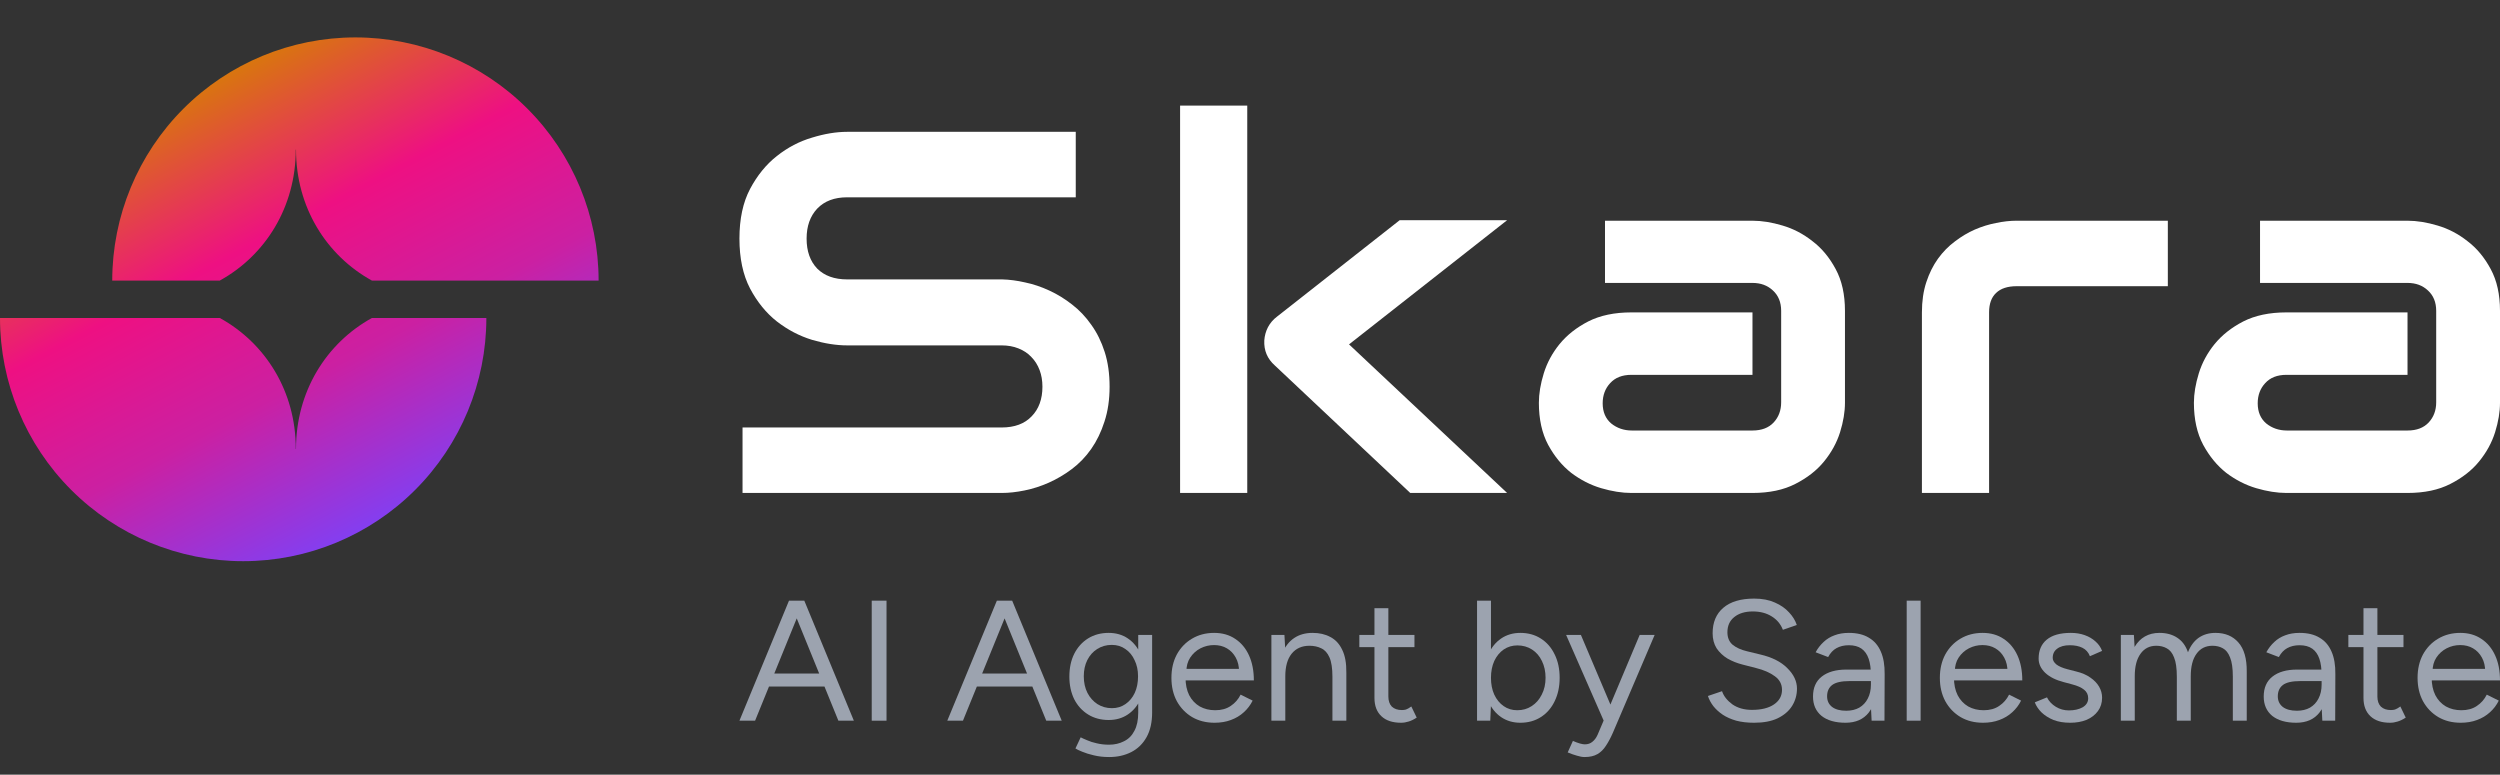 <svg width="142" height="44" viewBox="0 0 142 44" fill="none" xmlns="http://www.w3.org/2000/svg">
<rect x="0" y="0" width="142" height="44" fill="#333333" stroke="none"/>
<path d="M27.625 18.062C27.625 21.726 26.169 25.239 23.579 27.829C20.989 30.419 17.476 31.875 13.812 31.875C10.149 31.875 6.636 30.419 4.046 27.829C1.456 25.239 3.93369e-05 21.726 0 18.062H12.485C15.089 19.494 16.81 22.248 16.8 25.499H16.814C16.81 22.251 18.525 19.495 21.124 18.062H27.625ZM20.188 2.125C23.851 2.125 27.365 3.581 29.955 6.171C32.545 8.761 34.001 12.274 34.001 15.938H21.127C18.526 14.506 16.809 11.748 16.814 8.499H16.8C16.8 11.751 15.082 14.506 12.48 15.938H6.375C6.375 12.274 7.831 8.761 10.421 6.171C13.011 3.581 16.524 2.125 20.188 2.125Z" fill="url(#paint0_linear_23525_8271)"/>
<path d="M63.025 21.964C63.025 22.698 62.927 23.361 62.732 23.952C62.546 24.534 62.296 25.049 61.983 25.497C61.67 25.945 61.303 26.326 60.883 26.641C60.462 26.956 60.027 27.213 59.577 27.413C59.127 27.614 58.667 27.762 58.198 27.857C57.738 27.952 57.303 28 56.892 28H42.176V24.281H56.892C57.626 24.281 58.193 24.071 58.594 23.651C59.005 23.232 59.21 22.669 59.21 21.964C59.21 21.62 59.157 21.306 59.049 21.02C58.941 20.733 58.785 20.485 58.579 20.276C58.384 20.066 58.139 19.904 57.846 19.789C57.562 19.675 57.244 19.618 56.892 19.618H48.118C47.502 19.618 46.837 19.513 46.123 19.303C45.409 19.084 44.744 18.736 44.127 18.259C43.521 17.782 43.012 17.157 42.602 16.385C42.2 15.613 42 14.668 42 13.553C42 12.437 42.2 11.498 42.602 10.735C43.012 9.962 43.521 9.338 44.127 8.861C44.744 8.375 45.409 8.026 46.123 7.817C46.837 7.597 47.502 7.488 48.118 7.488H61.103V11.207H48.118C47.394 11.207 46.827 11.421 46.416 11.851C46.015 12.28 45.815 12.847 45.815 13.553C45.815 14.268 46.015 14.835 46.416 15.255C46.827 15.665 47.394 15.87 48.118 15.87H56.922C57.332 15.88 57.768 15.937 58.227 16.042C58.687 16.137 59.142 16.29 59.592 16.499C60.051 16.709 60.487 16.976 60.898 17.3C61.308 17.615 61.67 17.997 61.983 18.445C62.306 18.893 62.56 19.408 62.746 19.99C62.932 20.571 63.025 21.229 63.025 21.964Z" fill="white"/>
<path d="M85.604 28H80.102L72.414 20.762C71.984 20.381 71.783 19.904 71.812 19.332C71.832 19.065 71.9 18.817 72.018 18.588C72.145 18.349 72.316 18.149 72.531 17.987L79.501 12.508H85.604L76.625 19.561L85.604 28ZM70.844 28H67.029V6H70.844V28Z" fill="white"/>
<path d="M104.794 22.879C104.794 23.394 104.701 23.952 104.515 24.553C104.329 25.144 104.026 25.697 103.606 26.212C103.195 26.717 102.652 27.142 101.977 27.485C101.312 27.828 100.5 28 99.541 28H92.66C92.132 28 91.56 27.909 90.944 27.728C90.337 27.547 89.77 27.256 89.242 26.856C88.723 26.446 88.288 25.916 87.936 25.268C87.584 24.61 87.408 23.814 87.408 22.879C87.408 22.364 87.501 21.806 87.686 21.206C87.872 20.605 88.171 20.052 88.581 19.546C89.002 19.031 89.545 18.602 90.21 18.259C90.885 17.916 91.702 17.744 92.66 17.744H99.541V21.291H92.66C92.142 21.291 91.741 21.449 91.457 21.763C91.174 22.069 91.032 22.45 91.032 22.908C91.032 23.394 91.193 23.776 91.516 24.052C91.848 24.319 92.24 24.453 92.69 24.453H99.541C100.06 24.453 100.461 24.3 100.745 23.995C101.028 23.69 101.17 23.308 101.17 22.851V17.658C101.17 17.172 101.014 16.785 100.701 16.499C100.397 16.213 100.011 16.07 99.541 16.07H91.164V12.537H99.541C100.07 12.537 100.637 12.628 101.243 12.809C101.86 12.99 102.427 13.286 102.945 13.696C103.474 14.096 103.914 14.626 104.266 15.284C104.618 15.932 104.794 16.724 104.794 17.658V22.879Z" fill="white"/>
<path d="M123.133 16.256H114.55C114.031 16.256 113.64 16.385 113.376 16.642C113.112 16.89 112.98 17.258 112.98 17.744V28H109.165V17.744C109.165 17.105 109.248 16.533 109.415 16.027C109.581 15.522 109.801 15.079 110.075 14.697C110.358 14.306 110.681 13.977 111.043 13.71C111.405 13.434 111.782 13.209 112.173 13.038C112.574 12.866 112.975 12.742 113.376 12.666C113.787 12.58 114.168 12.537 114.52 12.537H123.133V16.256Z" fill="white"/>
<path d="M142 22.879C142 23.394 141.907 23.952 141.721 24.553C141.535 25.144 141.232 25.697 140.812 26.212C140.401 26.717 139.858 27.142 139.183 27.485C138.518 27.828 137.706 28 136.747 28H129.866C129.338 28 128.766 27.909 128.15 27.728C127.543 27.547 126.976 27.256 126.448 26.856C125.929 26.446 125.494 25.916 125.142 25.268C124.79 24.61 124.614 23.814 124.614 22.879C124.614 22.364 124.707 21.806 124.892 21.206C125.078 20.605 125.377 20.052 125.787 19.546C126.208 19.031 126.751 18.602 127.416 18.259C128.091 17.916 128.908 17.744 129.866 17.744H136.747V21.291H129.866C129.348 21.291 128.947 21.449 128.663 21.763C128.379 22.069 128.238 22.45 128.238 22.908C128.238 23.394 128.399 23.776 128.722 24.052C129.054 24.319 129.446 24.453 129.896 24.453H136.747C137.266 24.453 137.667 24.3 137.951 23.995C138.234 23.69 138.376 23.308 138.376 22.851V17.658C138.376 17.172 138.22 16.785 137.907 16.499C137.603 16.213 137.217 16.07 136.747 16.07H128.37V12.537H136.747C137.276 12.537 137.843 12.628 138.449 12.809C139.066 12.99 139.633 13.286 140.151 13.696C140.68 14.096 141.12 14.626 141.472 15.284C141.824 15.932 142 16.724 142 17.658V22.879Z" fill="white"/>
<path d="M47.62 40.935L44.845 34.117H45.684L48.499 40.935H47.62ZM42 40.935L44.815 34.117H45.664L42.889 40.935H42ZM43.333 38.997V38.257H47.176V38.997H43.333Z" fill="#9CA3AF"/>
<path d="M49.514 40.935V34.117H50.354V40.935H49.514Z" fill="#9CA3AF"/>
<path d="M59.427 40.935L56.651 34.117H57.491L60.306 40.935H59.427ZM53.806 40.935L56.622 34.117H57.471L54.696 40.935H53.806ZM55.14 38.997V38.257H58.982V38.997H55.14Z" fill="#9CA3AF"/>
<path d="M63.002 43C62.685 43 62.396 42.968 62.132 42.903C61.876 42.844 61.655 42.776 61.471 42.698C61.293 42.627 61.164 42.565 61.085 42.513L61.382 41.88C61.467 41.925 61.589 41.98 61.747 42.045C61.905 42.117 62.09 42.175 62.3 42.221C62.518 42.273 62.748 42.299 62.992 42.299C63.308 42.299 63.591 42.234 63.841 42.104C64.098 41.98 64.296 41.782 64.434 41.51C64.579 41.243 64.651 40.899 64.651 40.477V36.065H65.441V40.468C65.441 41.026 65.336 41.493 65.125 41.87C64.915 42.247 64.625 42.529 64.256 42.718C63.887 42.906 63.469 43 63.002 43ZM62.972 40.896C62.531 40.896 62.142 40.792 61.806 40.584C61.471 40.377 61.207 40.088 61.016 39.718C60.832 39.341 60.74 38.912 60.74 38.432C60.74 37.938 60.832 37.507 61.016 37.136C61.207 36.76 61.471 36.468 61.806 36.26C62.142 36.052 62.531 35.948 62.972 35.948C63.387 35.948 63.749 36.052 64.058 36.26C64.368 36.468 64.608 36.76 64.779 37.136C64.957 37.507 65.046 37.938 65.046 38.432C65.046 38.919 64.957 39.347 64.779 39.718C64.608 40.088 64.368 40.377 64.058 40.584C63.749 40.792 63.387 40.896 62.972 40.896ZM63.16 40.224C63.449 40.224 63.706 40.146 63.93 39.99C64.154 39.834 64.328 39.623 64.454 39.357C64.579 39.084 64.641 38.77 64.641 38.412C64.641 38.068 64.575 37.763 64.444 37.497C64.319 37.224 64.144 37.013 63.92 36.864C63.703 36.708 63.446 36.63 63.15 36.63C62.84 36.63 62.564 36.708 62.32 36.864C62.083 37.013 61.895 37.224 61.757 37.497C61.625 37.763 61.559 38.068 61.559 38.412C61.559 38.77 61.629 39.084 61.767 39.357C61.905 39.623 62.093 39.834 62.33 39.99C62.574 40.146 62.85 40.224 63.16 40.224Z" fill="#9CA3AF"/>
<path d="M68.986 41.052C68.506 41.052 68.081 40.945 67.712 40.73C67.344 40.51 67.054 40.208 66.843 39.825C66.639 39.442 66.537 39 66.537 38.5C66.537 38 66.639 37.558 66.843 37.175C67.054 36.792 67.34 36.493 67.702 36.279C68.071 36.058 68.493 35.948 68.967 35.948C69.428 35.948 69.826 36.062 70.162 36.289C70.498 36.51 70.758 36.821 70.942 37.224C71.126 37.627 71.219 38.101 71.219 38.646H67.139L67.337 38.48C67.337 38.87 67.406 39.205 67.544 39.484C67.689 39.763 67.89 39.977 68.147 40.127C68.404 40.27 68.697 40.341 69.026 40.341C69.375 40.341 69.668 40.26 69.905 40.097C70.149 39.935 70.336 39.721 70.468 39.455L71.15 39.795C71.024 40.049 70.856 40.27 70.646 40.458C70.442 40.646 70.198 40.792 69.915 40.896C69.638 41 69.329 41.052 68.986 41.052ZM67.386 38.149L67.179 37.993H70.587L70.379 38.159C70.379 37.847 70.317 37.578 70.191 37.351C70.066 37.123 69.898 36.948 69.688 36.825C69.477 36.701 69.233 36.64 68.957 36.64C68.687 36.64 68.43 36.701 68.186 36.825C67.949 36.948 67.755 37.123 67.604 37.351C67.459 37.571 67.386 37.838 67.386 38.149Z" fill="#9CA3AF"/>
<path d="M72.215 40.935V36.065H72.956L73.005 36.961V40.935H72.215ZM75.682 40.935V38.442H76.472V40.935H75.682ZM75.682 38.442C75.682 37.961 75.626 37.594 75.514 37.341C75.402 37.088 75.248 36.916 75.05 36.825C74.853 36.727 74.629 36.679 74.378 36.679C73.944 36.679 73.605 36.831 73.361 37.136C73.124 37.435 73.005 37.86 73.005 38.412H72.62C72.62 37.899 72.696 37.458 72.847 37.088C72.999 36.718 73.219 36.435 73.509 36.24C73.799 36.045 74.148 35.948 74.556 35.948C74.945 35.948 75.281 36.026 75.564 36.182C75.853 36.331 76.077 36.571 76.235 36.903C76.4 37.234 76.479 37.669 76.472 38.208V38.442H75.682Z" fill="#9CA3AF"/>
<path d="M79.58 41.052C79.099 41.052 78.727 40.929 78.464 40.682C78.201 40.435 78.069 40.088 78.069 39.64V34.545H78.859V39.562C78.859 39.808 78.925 40 79.056 40.136C79.195 40.266 79.386 40.331 79.629 40.331C79.708 40.331 79.784 40.321 79.857 40.302C79.936 40.276 80.038 40.218 80.163 40.127L80.469 40.76C80.298 40.87 80.143 40.945 80.005 40.984C79.867 41.029 79.725 41.052 79.58 41.052ZM77.21 36.757V36.065H80.341V36.757H77.21Z" fill="#9CA3AF"/>
<path d="M83.896 40.935V34.117H84.687V40.029L84.647 40.935H83.896ZM86.356 41.052C85.941 41.052 85.576 40.945 85.26 40.73C84.95 40.516 84.71 40.218 84.538 39.834C84.367 39.445 84.282 39 84.282 38.5C84.282 37.993 84.367 37.549 84.538 37.166C84.71 36.782 84.95 36.484 85.26 36.27C85.576 36.055 85.941 35.948 86.356 35.948C86.797 35.948 87.186 36.055 87.521 36.27C87.857 36.484 88.117 36.782 88.302 37.166C88.493 37.549 88.588 37.993 88.588 38.5C88.588 39 88.493 39.445 88.302 39.834C88.117 40.218 87.857 40.516 87.521 40.73C87.186 40.945 86.797 41.052 86.356 41.052ZM86.178 40.341C86.488 40.341 86.761 40.263 86.998 40.107C87.242 39.951 87.433 39.734 87.571 39.455C87.716 39.175 87.788 38.857 87.788 38.5C87.788 38.143 87.719 37.825 87.581 37.545C87.449 37.266 87.261 37.049 87.018 36.893C86.774 36.737 86.498 36.659 86.188 36.659C85.898 36.659 85.638 36.737 85.408 36.893C85.184 37.049 85.006 37.266 84.874 37.545C84.749 37.825 84.687 38.143 84.687 38.5C84.687 38.857 84.749 39.175 84.874 39.455C85.006 39.734 85.184 39.951 85.408 40.107C85.632 40.263 85.888 40.341 86.178 40.341Z" fill="#9CA3AF"/>
<path d="M90.003 43C89.878 43 89.733 42.974 89.568 42.922C89.404 42.877 89.229 42.815 89.045 42.737L89.341 42.084C89.493 42.149 89.624 42.198 89.736 42.23C89.855 42.263 89.947 42.279 90.013 42.279C90.191 42.279 90.336 42.23 90.448 42.133C90.566 42.042 90.665 41.909 90.744 41.734L91.307 40.409L93.134 36.065H93.984L91.613 41.617C91.488 41.903 91.356 42.149 91.218 42.357C91.086 42.565 90.925 42.724 90.734 42.834C90.543 42.945 90.299 43 90.003 43ZM91.09 40.935L88.956 36.065H89.796L91.633 40.399L91.87 40.935H91.09Z" fill="#9CA3AF"/>
<path d="M99.638 41.052C99.256 41.052 98.917 41.013 98.62 40.935C98.324 40.851 98.067 40.737 97.85 40.594C97.633 40.445 97.455 40.282 97.317 40.107C97.178 39.925 97.076 39.734 97.01 39.532L97.811 39.26C97.909 39.545 98.107 39.795 98.403 40.01C98.706 40.218 99.075 40.321 99.509 40.321C100.043 40.321 100.461 40.218 100.764 40.01C101.067 39.802 101.218 39.526 101.218 39.182C101.218 38.864 101.083 38.607 100.813 38.412C100.543 38.211 100.188 38.055 99.746 37.945L98.986 37.75C98.676 37.672 98.39 37.558 98.126 37.409C97.87 37.253 97.662 37.058 97.504 36.825C97.353 36.584 97.277 36.299 97.277 35.968C97.277 35.351 97.478 34.87 97.88 34.526C98.288 34.175 98.874 34 99.638 34C100.092 34 100.484 34.075 100.813 34.224C101.142 34.367 101.409 34.552 101.613 34.779C101.824 35 101.972 35.24 102.058 35.5L101.268 35.773C101.142 35.448 100.932 35.195 100.635 35.013C100.339 34.825 99.98 34.73 99.559 34.73C99.118 34.73 98.765 34.838 98.502 35.052C98.245 35.26 98.117 35.545 98.117 35.909C98.117 36.221 98.219 36.461 98.423 36.63C98.627 36.792 98.894 36.912 99.223 36.99L99.984 37.175C100.655 37.331 101.169 37.591 101.524 37.955C101.887 38.312 102.068 38.698 102.068 39.114C102.068 39.471 101.975 39.799 101.791 40.097C101.607 40.39 101.333 40.623 100.971 40.799C100.616 40.968 100.171 41.052 99.638 41.052Z" fill="#9CA3AF"/>
<path d="M106.308 40.935L106.268 40.136V38.364C106.268 37.98 106.225 37.666 106.14 37.419C106.054 37.166 105.919 36.974 105.735 36.844C105.55 36.714 105.31 36.649 105.014 36.649C104.744 36.649 104.51 36.705 104.312 36.815C104.121 36.919 103.963 37.088 103.838 37.321L103.127 37.049C103.252 36.821 103.404 36.627 103.581 36.464C103.759 36.295 103.967 36.169 104.204 36.084C104.441 35.993 104.711 35.948 105.014 35.948C105.475 35.948 105.853 36.039 106.15 36.221C106.452 36.396 106.68 36.659 106.831 37.01C106.982 37.354 107.055 37.782 107.048 38.295L107.038 40.935H106.308ZM104.826 41.052C104.246 41.052 103.792 40.922 103.463 40.662C103.14 40.396 102.979 40.029 102.979 39.562C102.979 39.068 103.143 38.692 103.473 38.432C103.809 38.166 104.276 38.032 104.875 38.032H106.288V38.685H105.053C104.592 38.685 104.263 38.76 104.065 38.909C103.874 39.058 103.779 39.273 103.779 39.552C103.779 39.805 103.874 40.007 104.065 40.156C104.256 40.299 104.523 40.37 104.865 40.37C105.149 40.37 105.396 40.312 105.606 40.195C105.817 40.071 105.978 39.899 106.09 39.679C106.209 39.451 106.268 39.185 106.268 38.88H106.604C106.604 39.542 106.452 40.071 106.15 40.468C105.847 40.857 105.405 41.052 104.826 41.052Z" fill="#9CA3AF"/>
<path d="M108.3 40.935V34.117H109.091V40.935H108.3Z" fill="#9CA3AF"/>
<path d="M112.634 41.052C112.153 41.052 111.728 40.945 111.36 40.73C110.991 40.51 110.701 40.208 110.491 39.825C110.286 39.442 110.184 39 110.184 38.5C110.184 38 110.286 37.558 110.491 37.175C110.701 36.792 110.988 36.493 111.35 36.279C111.719 36.058 112.14 35.948 112.614 35.948C113.075 35.948 113.473 36.062 113.809 36.289C114.145 36.51 114.405 36.821 114.59 37.224C114.774 37.627 114.866 38.101 114.866 38.646H110.787L110.984 38.48C110.984 38.87 111.054 39.205 111.192 39.484C111.337 39.763 111.538 39.977 111.794 40.127C112.051 40.27 112.344 40.341 112.673 40.341C113.022 40.341 113.315 40.26 113.553 40.097C113.796 39.935 113.984 39.721 114.116 39.455L114.797 39.795C114.672 40.049 114.504 40.27 114.293 40.458C114.089 40.646 113.846 40.792 113.562 40.896C113.286 41 112.976 41.052 112.634 41.052ZM111.034 38.149L110.826 37.993H114.234L114.027 38.159C114.027 37.847 113.964 37.578 113.839 37.351C113.714 37.123 113.546 36.948 113.335 36.825C113.124 36.701 112.881 36.64 112.604 36.64C112.334 36.64 112.077 36.701 111.834 36.825C111.597 36.948 111.403 37.123 111.251 37.351C111.106 37.571 111.034 37.838 111.034 38.149Z" fill="#9CA3AF"/>
<path d="M117.591 41.052C117.229 41.052 116.913 41 116.643 40.896C116.373 40.786 116.146 40.643 115.962 40.468C115.784 40.292 115.655 40.101 115.576 39.893L116.268 39.61C116.38 39.831 116.548 40.01 116.772 40.146C116.995 40.282 117.242 40.351 117.512 40.351C117.822 40.351 118.082 40.292 118.293 40.175C118.503 40.052 118.609 39.88 118.609 39.659C118.609 39.458 118.53 39.295 118.372 39.172C118.22 39.049 117.993 38.948 117.69 38.87L117.216 38.743C116.768 38.627 116.419 38.451 116.169 38.218C115.919 37.977 115.794 37.708 115.794 37.409C115.794 36.948 115.945 36.591 116.248 36.338C116.558 36.078 117.015 35.948 117.621 35.948C117.911 35.948 118.174 35.99 118.411 36.075C118.648 36.159 118.852 36.279 119.024 36.435C119.195 36.584 119.32 36.763 119.399 36.971L118.707 37.273C118.622 37.052 118.48 36.893 118.283 36.795C118.085 36.698 117.845 36.649 117.562 36.649C117.259 36.649 117.022 36.714 116.851 36.844C116.679 36.968 116.594 37.143 116.594 37.37C116.594 37.5 116.663 37.623 116.801 37.74C116.946 37.851 117.157 37.942 117.433 38.013L117.927 38.14C118.25 38.218 118.52 38.334 118.737 38.49C118.954 38.64 119.119 38.812 119.231 39.007C119.343 39.201 119.399 39.409 119.399 39.63C119.399 39.922 119.32 40.175 119.162 40.39C119.004 40.604 118.79 40.77 118.52 40.886C118.25 40.997 117.94 41.052 117.591 41.052Z" fill="#9CA3AF"/>
<path d="M120.464 40.935V36.065H121.205L121.244 36.747C121.396 36.487 121.59 36.289 121.827 36.153C122.064 36.016 122.341 35.948 122.657 35.948C123.052 35.948 123.388 36.039 123.664 36.221C123.947 36.403 124.151 36.679 124.277 37.049C124.415 36.692 124.616 36.419 124.879 36.23C125.149 36.042 125.468 35.948 125.837 35.948C126.39 35.948 126.825 36.13 127.141 36.493C127.464 36.857 127.622 37.409 127.615 38.149V40.935H126.825V38.442C126.825 37.961 126.772 37.594 126.667 37.341C126.568 37.088 126.433 36.916 126.262 36.825C126.091 36.727 125.893 36.679 125.669 36.679C125.281 36.679 124.978 36.831 124.761 37.136C124.543 37.435 124.435 37.86 124.435 38.412V40.935H123.644V38.442C123.644 37.961 123.592 37.594 123.486 37.341C123.388 37.088 123.249 36.916 123.072 36.825C122.9 36.727 122.703 36.679 122.479 36.679C122.097 36.679 121.797 36.831 121.58 37.136C121.363 37.435 121.254 37.86 121.254 38.412V40.935H120.464Z" fill="#9CA3AF"/>
<path d="M131.908 40.935L131.868 40.136V38.364C131.868 37.98 131.825 37.666 131.74 37.419C131.654 37.166 131.519 36.974 131.335 36.844C131.15 36.714 130.91 36.649 130.614 36.649C130.344 36.649 130.11 36.705 129.912 36.815C129.721 36.919 129.563 37.088 129.438 37.321L128.727 37.049C128.852 36.821 129.004 36.627 129.181 36.464C129.359 36.295 129.567 36.169 129.804 36.084C130.041 35.993 130.311 35.948 130.614 35.948C131.075 35.948 131.453 36.039 131.75 36.221C132.053 36.396 132.28 36.659 132.431 37.01C132.583 37.354 132.655 37.782 132.648 38.295L132.639 40.935H131.908ZM130.426 41.052C129.847 41.052 129.392 40.922 129.063 40.662C128.74 40.396 128.579 40.029 128.579 39.562C128.579 39.068 128.744 38.692 129.073 38.432C129.409 38.166 129.876 38.032 130.475 38.032H131.888V38.685H130.653C130.192 38.685 129.863 38.76 129.665 38.909C129.475 39.058 129.379 39.273 129.379 39.552C129.379 39.805 129.475 40.007 129.665 40.156C129.856 40.299 130.123 40.37 130.466 40.37C130.749 40.37 130.996 40.312 131.206 40.195C131.417 40.071 131.578 39.899 131.69 39.679C131.809 39.451 131.868 39.185 131.868 38.88H132.204C132.204 39.542 132.053 40.071 131.75 40.468C131.447 40.857 131.006 41.052 130.426 41.052Z" fill="#9CA3AF"/>
<path d="M135.757 41.052C135.277 41.052 134.905 40.929 134.641 40.682C134.378 40.435 134.246 40.088 134.246 39.64V34.545H135.036V39.562C135.036 39.808 135.102 40 135.234 40.136C135.372 40.266 135.563 40.331 135.807 40.331C135.886 40.331 135.962 40.321 136.034 40.302C136.113 40.276 136.215 40.218 136.34 40.127L136.646 40.76C136.475 40.87 136.321 40.945 136.182 40.984C136.044 41.029 135.902 41.052 135.757 41.052ZM133.387 36.757V36.065H136.518V36.757H133.387Z" fill="#9CA3AF"/>
<path d="M139.768 41.052C139.287 41.052 138.862 40.945 138.494 40.73C138.125 40.51 137.835 40.208 137.624 39.825C137.42 39.442 137.318 39 137.318 38.5C137.318 38 137.42 37.558 137.624 37.175C137.835 36.792 138.121 36.493 138.484 36.279C138.852 36.058 139.274 35.948 139.748 35.948C140.209 35.948 140.607 36.062 140.943 36.289C141.279 36.51 141.539 36.821 141.723 37.224C141.908 37.627 142 38.101 142 38.646H137.921L138.118 38.48C138.118 38.87 138.187 39.205 138.326 39.484C138.47 39.763 138.671 39.977 138.928 40.127C139.185 40.27 139.478 40.341 139.807 40.341C140.156 40.341 140.449 40.26 140.686 40.097C140.93 39.935 141.118 39.721 141.249 39.455L141.931 39.795C141.806 40.049 141.638 40.27 141.427 40.458C141.223 40.646 140.979 40.792 140.696 40.896C140.42 41 140.11 41.052 139.768 41.052ZM138.168 38.149L137.96 37.993H141.368L141.16 38.159C141.16 37.847 141.098 37.578 140.973 37.351C140.848 37.123 140.68 36.948 140.469 36.825C140.258 36.701 140.015 36.64 139.738 36.64C139.468 36.64 139.211 36.701 138.968 36.825C138.731 36.948 138.536 37.123 138.385 37.351C138.24 37.571 138.168 37.838 138.168 38.149Z" fill="#9CA3AF"/>
<defs>
<linearGradient id="paint0_linear_23525_8271" x1="30.077" y1="26.807" x2="16.471" y2="0.988" gradientUnits="userSpaceOnUse">
<stop stop-color="#7843FD"/>
<stop offset="0.361" stop-color="#CB20A2"/>
<stop offset="0.644" stop-color="#EE1082"/>
<stop offset="1" stop-color="#D68200"/>
</linearGradient>
</defs>
</svg>
